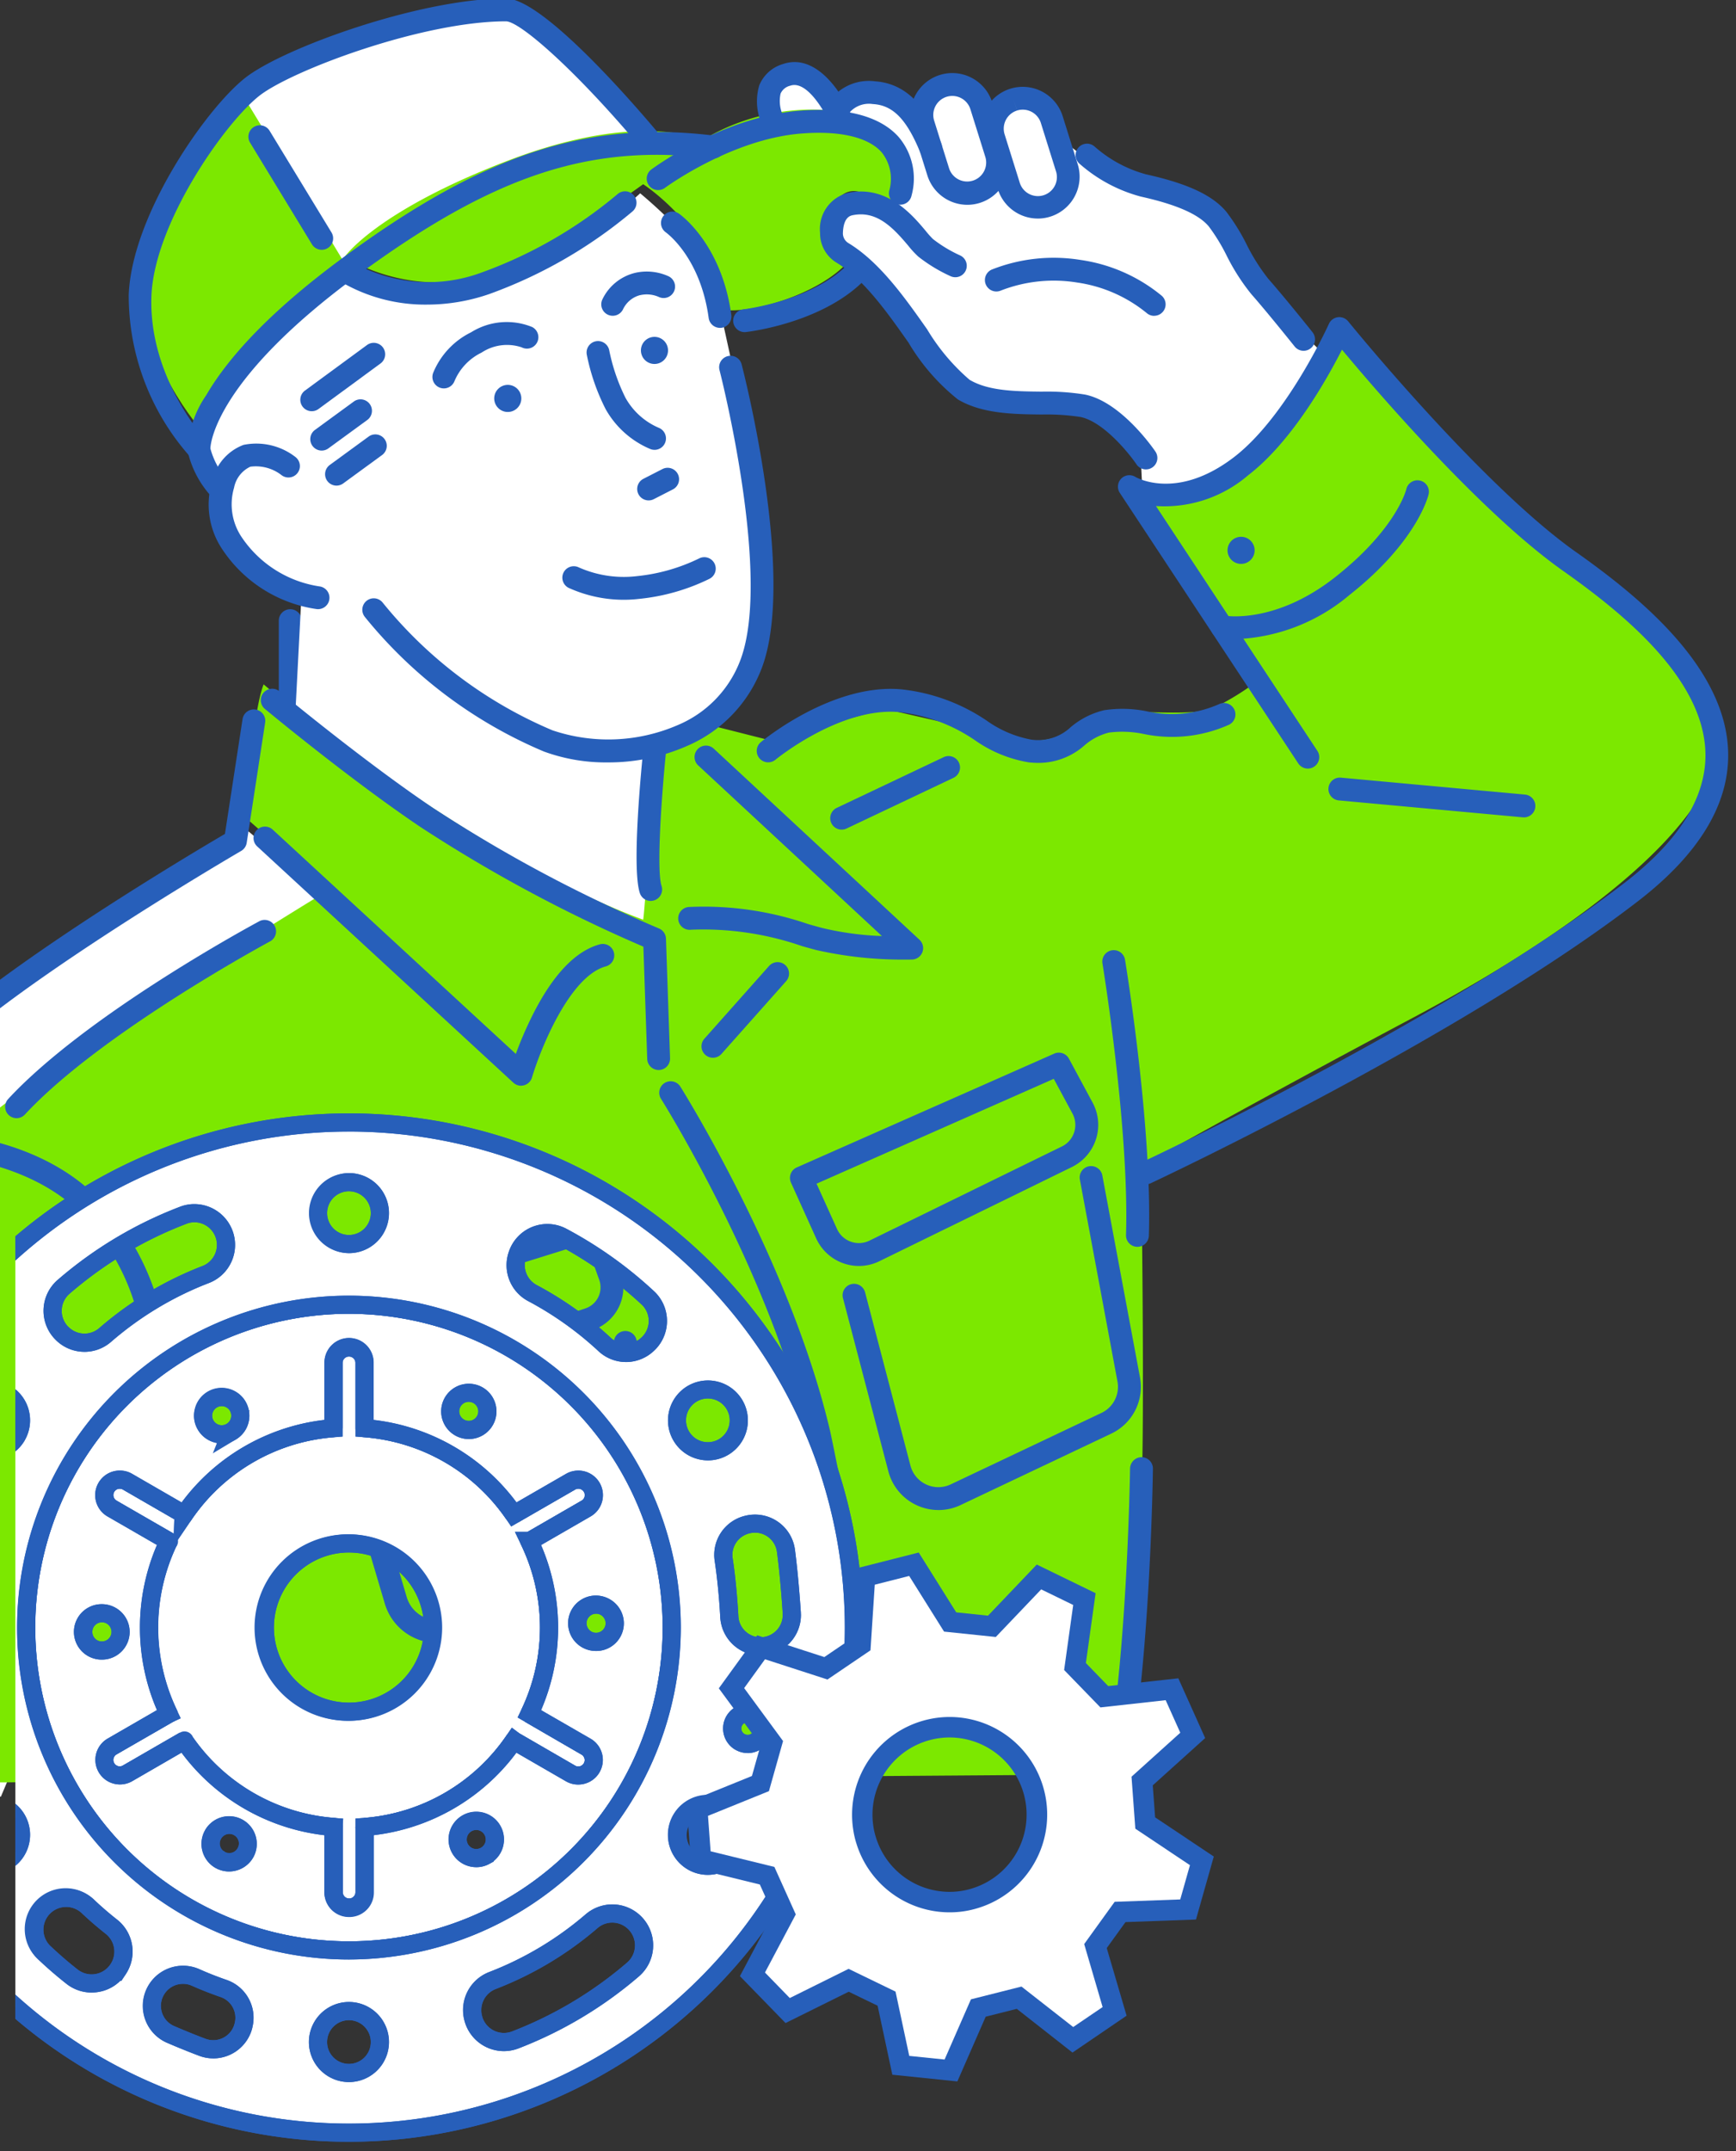 <svg xmlns="http://www.w3.org/2000/svg" xmlns:xlink="http://www.w3.org/1999/xlink" width="113" height="140" viewBox="0 0 113 140">
  <rect x="0" y="0" width="113" height="140" fill="#333333" stroke="none"/>
  <defs>
    <clipPath id="clip-path">
      <rect id="Rectangle_58334" data-name="Rectangle 58334" width="113" height="140" transform="translate(0 1830)" fill="none" stroke="#707070" stroke-width="1"/>
    </clipPath>
    <clipPath id="clip-path-2">
      <rect id="Rectangle_57834" data-name="Rectangle 57834" width="79" height="68" transform="translate(0 1580)" fill="#fff" stroke="#707070" stroke-width="1"/>
    </clipPath>
  </defs>
  <g id="work-together_img01_sp" transform="translate(0 -1830)">
    <g id="Mask_Group_545" data-name="Mask Group 545" clip-path="url(#clip-path)">
      <g id="Group_78502" data-name="Group 78502">
        <g id="グループ_77868" data-name="グループ 77868" transform="translate(-11.631 1829.898)">
          <path id="パス_125157" data-name="パス 125157" d="M560.8,284.005s2.106,1.388,5.026-.622,6.893-8.185,6.893-8.185-4.978-4.739-5.5-6.079-.957-3.063-3.638-3.973-6.606-2.393-8.137-4.26c-.574-2.681-2.728-2.681-3.4-2.3a7.09,7.09,0,0,0-1.53,1.58s.048-3.207-2.393-2.585-1.771,2.25-1.771,2.25-1.484-2.058-3.446-1.771-1.723.718-1.723.718-2.106-2.585-3.925-1.771-.718,3.159-.718,3.159,3.735-1.293,6.366.287a3.974,3.974,0,0,1,2.2,3.925l-.287,1.436s-2.968-1.34-3.59,0-.814,2.537.957,3.59,3.973,4.4,5.026,6.127,3.4,3.124,5.074,2.918c6.27-.765,8.375,2.585,8.375,2.585Z" transform="translate(-474.809 -251.943)" fill="#fff"/>
          <path id="Path_135627" data-name="Path 135627" d="M462.575,346.18a.744.744,0,0,1-.744-.744v-5.883a.744.744,0,1,1,1.488,0v5.883A.744.744,0,0,1,462.575,346.18Z" transform="translate(-432.052 -299.06)" fill="#275fba"/>
          <path id="パス_125158" data-name="パス 125158" d="M478.772,323.379l.51-12.062s4.34-1.467,5.681-3.765,2.3-8.744.51-16.4-2.168-10.658-3.127-12.061a31.661,31.661,0,0,0-3.957-3.958s-6.126,5.753-10.77,6.175c-6.844.622-8.233-1.293-8.233-1.293s-5.457,3.638-7.8,7.276-2.01,4.452-1.484,5.648a18.849,18.849,0,0,0,.957,1.913,7.318,7.318,0,0,0,2.25,4.882,8.9,8.9,0,0,0,3.015,1.913l-.383,7.371s8.807,7.754,14.454,10.531S478.772,323.379,478.772,323.379Z" transform="translate(-425.088 -262.452)" fill="#fff"/>
          <path id="パス_125159" data-name="パス 125159" d="M455.684,253.189l6.731,11.3s5.808-4.978,11.233-6.861a26.262,26.262,0,0,1,9.221-1.658s-7.467-8.456-9.477-8.744-7.85.862-10.69,1.945A42.781,42.781,0,0,0,455.684,253.189Z" transform="translate(-428.518 -246.382)" fill="#fff"/>
          <path id="Path_135628" data-name="Path 135628" d="M552.468,263.019a.745.745,0,0,1-.688-.46c-.881-2.132-1.763-3.036-3.046-3.118l-.052-.005a1.682,1.682,0,0,0-1.634.735.744.744,0,0,1-1.235-.829,3.162,3.162,0,0,1,3.043-1.383c2.4.168,3.56,2.242,4.3,4.033a.744.744,0,0,1-.687,1.028Z" transform="translate(-480.26 -252.565)" fill="#275fba"/>
          <path id="パス_125161" data-name="パス 125161" d="M404.575,434.886H393.852s-.57-32.772.51-40.335c.7-4.915,8.042-10.53,10.658-12.382s14.424-9.19,14.424-9.19l.574-1.467,8.36,6.956Z" transform="translate(-392.885 -317.861)" fill="#fff"/>
          <path id="パス_125162" data-name="パス 125162" d="M481.463,389.412l-79.457.574s-1.053-37.144,5.648-42.7,22.975-15.413,22.975-15.413l-5.457-4.786s.543-6.893,1.245-8.616c0,.064,13.722,11.3,24.7,15.317.064.128.895-11.87.895-11.87l2.553-1.02,4.788,1.214,7.487-2.041,8.912,2.041a5.449,5.449,0,0,0,3.19-.574c1.277-.829,1.212-1.275,3.382-1.275s4.723.191,5.808-.191a18.141,18.141,0,0,0,3.19-1.978l-7.976-12.445a9.113,9.113,0,0,0,6.127-1.53c4.021-3.19,7.148-9.19,7.148-9.19s9.572,11.551,14.806,14.934,9.7,7.722,9.7,12.253-6.829,11.1-19.912,18.061c-10.611,5.642-17.678,9.637-17.678,9.637s.255,16.721,0,21.827S481.463,389.412,481.463,389.412Z" transform="translate(-397.624 -273.835)" fill="#7ce800"/>
          <path id="パス_125163" data-name="パス 125163" d="M471.9,271.885s4.931,3.207,10.291.67a56.979,56.979,0,0,0,9.144-5.409s4.834,3.113,5.265,8.185c2.154.239,6.893-1.293,8.424-3.59-2.553-1.978-1.148-4.595.415-4.085s1.978.607,1.978.607,3.047-4.812-3.159-5.84a13.838,13.838,0,0,0-9.062,1.85s-4.021-1.979-12.668,1.34S471.9,271.885,471.9,271.885Z" transform="translate(-437.839 -255.056)" fill="#7ce800"/>
          <path id="パス_125164" data-name="パス 125164" d="M447.065,258.984l6.8,11.215s-8.6,5.814-9.361,10.872c0,0-4.8-5.555-3.571-11.234S447.065,258.984,447.065,258.984Z" transform="translate(-419.923 -253.169)" fill="#7ce800"/>
          <path id="Path_135629" data-name="Path 135629" d="M490.582,326.458a11.687,11.687,0,0,1-4.149-.71,29.945,29.945,0,0,1-11.651-8.758.744.744,0,0,1,1.158-.935,28.437,28.437,0,0,0,11.053,8.314,11.38,11.38,0,0,0,8.152-.338,7.416,7.416,0,0,0,4.106-4.3c2.021-5.522-1.352-18.685-1.387-18.817a.744.744,0,0,1,1.44-.374c.145.558,3.524,13.745,1.344,19.7a8.971,8.971,0,0,1-4.893,5.147A12.672,12.672,0,0,1,490.582,326.458Z" transform="translate(-439.402 -276.739)" fill="#275fba"/>
          <path id="Path_135630" data-name="Path 135630" d="M486.092,299.181a.745.745,0,0,1-.687-1.029,5.088,5.088,0,0,1,2.46-2.622,4.375,4.375,0,0,1,3.98-.342.744.744,0,0,1-.687,1.32,3,3,0,0,0-2.611.344,3.624,3.624,0,0,0-1.768,1.87A.744.744,0,0,1,486.092,299.181Z" transform="translate(-445.571 -273.802)" fill="#275fba"/>
          <path id="Path_135631" data-name="Path 135631" d="M511.95,290a.744.744,0,0,1-.676-1.053,3.189,3.189,0,0,1,2.2-1.754,3.421,3.421,0,0,1,2.117.239.744.744,0,0,1-.623,1.351,1.925,1.925,0,0,0-1.2-.131l-.054.01a1.706,1.706,0,0,0-1.083.9A.743.743,0,0,1,511.95,290Z" transform="translate(-460.438 -269.348)" fill="#275fba"/>
          <path id="Path_135632" data-name="Path 135632" d="M513.379,304.83a.736.736,0,0,1-.289-.059,6,6,0,0,1-2.892-2.588,13.626,13.626,0,0,1-1.228-3.548.744.744,0,0,1,1.459-.292,12.4,12.4,0,0,0,1.056,3.094,4.523,4.523,0,0,0,2.183,1.964.744.744,0,0,1-.29,1.43Z" transform="translate(-459.144 -275.453)" fill="#275fba"/>
          <path id="Path_135633" data-name="Path 135633" d="M517.451,319.294a.744.744,0,0,1-.34-1.406l1.221-.625a.744.744,0,1,1,.678,1.324l-1.221.625A.74.74,0,0,1,517.451,319.294Z" transform="translate(-463.599 -286.626)" fill="#275fba"/>
          <path id="Path_135634" data-name="Path 135634" d="M509.288,333.627a8.7,8.7,0,0,1-3.523-.746.744.744,0,1,1,.6-1.36,7.214,7.214,0,0,0,3.773.568,11.932,11.932,0,0,0,4.049-1.15.744.744,0,1,1,.652,1.337,13.386,13.386,0,0,1-4.538,1.291A8.645,8.645,0,0,1,509.288,333.627Z" transform="translate(-457.055 -294.492)" fill="#275fba"/>
          <path id="パス_124890-4" data-name="パス 124890-4" d="M518.589,297.226a.882.882,0,1,1-1.2.357h0a.883.883,0,0,1,1.2-.357h0Z" transform="translate(-463.934 -275.093)" fill="#275fba"/>
          <path id="パス_124890-5" data-name="パス 124890-5" d="M608.41,327.834a.882.882,0,1,1-1.2.356h0A.883.883,0,0,1,608.41,327.834Z" transform="translate(-515.571 -292.69)" fill="#275fba"/>
          <path id="パス_124890-6" data-name="パス 124890-6" d="M496.125,304.576a.882.882,0,1,1-1.2.357h0A.883.883,0,0,1,496.125,304.576Z" transform="translate(-451.019 -279.319)" fill="#275fba"/>
          <path id="Path_135635" data-name="Path 135635" d="M524.2,285.507a.744.744,0,0,1-.736-.643c-.536-3.922-2.7-5.507-2.787-5.572a.744.744,0,0,1,.855-1.218c.113.079,2.777,1.985,3.406,6.589a.744.744,0,0,1-.636.838A.821.821,0,0,1,524.2,285.507Z" transform="translate(-465.704 -264.067)" fill="#275fba"/>
          <path id="Path_135636" data-name="Path 135636" d="M458.205,324.176a.671.671,0,0,1-.092-.006,8.893,8.893,0,0,1-6.105-3.833,5.22,5.22,0,0,1-.687-4.529,3.262,3.262,0,0,1,2.033-2.325,4.16,4.16,0,0,1,3.383.794.744.744,0,0,1-.894,1.189h0a2.727,2.727,0,0,0-2.046-.563,1.9,1.9,0,0,0-1.061,1.366,3.825,3.825,0,0,0,.528,3.269,7.432,7.432,0,0,0,5.031,3.155.744.744,0,0,1-.089,1.482Z" transform="translate(-425.869 -284.429)" fill="#275fba"/>
          <path id="Path_135637" data-name="Path 135637" d="M469.663,315.355a.744.744,0,0,1-.439-1.345l2.555-1.866a.744.744,0,0,1,.877,1.2l-2.555,1.866A.742.742,0,0,1,469.663,315.355Z" transform="translate(-436.127 -283.649)" fill="#275fba"/>
          <path id="Path_135638" data-name="Path 135638" d="M467.394,309.989a.744.744,0,0,1-.439-1.345l2.555-1.866a.744.744,0,0,1,.877,1.2l-2.555,1.866A.741.741,0,0,1,467.394,309.989Z" transform="translate(-434.822 -280.564)" fill="#275fba"/>
          <path id="Path_135639" data-name="Path 135639" d="M465.87,302.48a.744.744,0,0,1-.441-1.344l4.036-2.962a.744.744,0,1,1,.88,1.2l-4.035,2.962A.742.742,0,0,1,465.87,302.48Z" transform="translate(-433.946 -275.617)" fill="#275fba"/>
          <path id="Path_135640" data-name="Path 135640" d="M449.967,289.732a.741.741,0,0,1-.546-.239,6.47,6.47,0,0,1-1.561-2.967c0-.019,0-.037-.006-.055a6.834,6.834,0,0,1,1.211-3.577c1.632-2.8,4.639-5.82,8.937-8.982,9.124-6.712,15.894-8.932,24.143-7.918a.744.744,0,1,1-.181,1.476c-7.928-.973-14.184,1.1-23.08,7.64-9.178,6.752-9.531,10.888-9.544,11.244a5.152,5.152,0,0,0,1.175,2.13.744.744,0,0,1-.548,1.248Z" transform="translate(-424.015 -257.065)" fill="#275fba"/>
          <path id="Path_135641" data-name="Path 135641" d="M443.407,275.4a.743.743,0,0,1-.538-.23,15.774,15.774,0,0,1-4.033-10.574c.2-5.17,5-12.069,7.555-14.1,2.452-1.955,11.413-5.188,17-5.188,2.365,0,8.139,6.647,9.852,8.684a.744.744,0,1,1-1.138.958c-4.237-5.037-7.822-8.154-8.714-8.154-5.459,0-14.015,3.22-16.076,4.864-2.3,1.835-6.817,8.325-7,13-.206,5.387,3.586,9.451,3.624,9.491a.744.744,0,0,1-.539,1.257Z" transform="translate(-418.826 -245.306)" fill="#275fba"/>
          <path id="Path_135642" data-name="Path 135642" d="M476.567,282.219A10.841,10.841,0,0,1,471,280.765a.744.744,0,0,1,.811-1.247h0a9.982,9.982,0,0,0,8.3.612,29.109,29.109,0,0,0,8.844-5.1.744.744,0,1,1,.957,1.139,30.61,30.61,0,0,1-9.307,5.364A12.415,12.415,0,0,1,476.567,282.219Z" transform="translate(-437.127 -262.294)" fill="#275fba"/>
          <path id="Path_135643" data-name="Path 135643" d="M534.666,268.543a.734.734,0,0,1-.151-.016.744.744,0,0,1-.579-.879,2.77,2.77,0,0,0-.485-2.512c-.88-.994-2.755-1.428-5.275-1.22-4.54.374-8.8,3.506-8.842,3.537a.744.744,0,0,1-.889-1.193c.187-.139,4.636-3.417,9.609-3.827,3.043-.25,5.3.344,6.511,1.717a4.176,4.176,0,0,1,.828,3.8A.744.744,0,0,1,534.666,268.543Z" transform="translate(-464.428 -255.12)" fill="#275fba"/>
          <path id="Path_135644" data-name="Path 135644" d="M532.145,290.033a.744.744,0,0,1-.083-1.483c.045-.005,4.508-.538,6.871-2.992A.744.744,0,0,1,540,286.59c-2.74,2.845-7.572,3.416-7.776,3.439A.8.8,0,0,1,532.145,290.033Z" transform="translate(-472.048 -268.316)" fill="#275fba"/>
          <path id="Path_135645" data-name="Path 135645" d="M565.926,292.949a.742.742,0,0,1-.617-.327c-.512-.755-2.165-2.781-3.643-3.084a14.634,14.634,0,0,0-2.539-.162c-1.813-.02-3.868-.042-5.445-.981a13.538,13.538,0,0,1-3.216-3.7c-1.359-1.93-2.9-4.118-4.662-5.188a2.231,2.231,0,0,1-1.093-1.959,2.426,2.426,0,0,1,1.827-2.6c2.537-.519,4.177,1.439,5.058,2.49a5.923,5.923,0,0,0,.463.518,8.7,8.7,0,0,0,1.763,1.064.744.744,0,0,1-.614,1.356,10.2,10.2,0,0,1-2.1-1.274,6.127,6.127,0,0,1-.654-.708c-1.029-1.227-2.078-2.3-3.619-1.989-.15.031-.607.124-.638,1.174a.742.742,0,0,0,.368.646c2.038,1.238,3.673,3.56,5.116,5.609a13.41,13.41,0,0,0,2.76,3.281c1.233.735,3,.754,4.7.772a15.579,15.579,0,0,1,2.821.192c2.376.486,4.488,3.576,4.577,3.708a.744.744,0,0,1-.615,1.161Z" transform="translate(-479.7 -262.298)" fill="#275fba"/>
          <path id="Path_135646" data-name="Path 135646" d="M580.969,288.794a.74.74,0,0,1-.471-.168,9.214,9.214,0,0,0-4.543-2,9.489,9.489,0,0,0-4.989.531.744.744,0,1,1-.544-1.385,10.96,10.96,0,0,1,5.756-.616,10.682,10.682,0,0,1,5.262,2.315.744.744,0,0,1-.472,1.319Z" transform="translate(-494.209 -268.137)" fill="#275fba"/>
          <path id="Path_135647" data-name="Path 135647" d="M536.094,259.7a.742.742,0,0,1-.66-.4,3.672,3.672,0,0,1-.267-2.754,2.391,2.391,0,0,1,1.522-1.373c2.153-.751,3.858,1.816,4.526,3.451a.744.744,0,1,1-1.377.563c-.268-.653-1.511-3.012-2.659-2.609a.912.912,0,0,0-.628.515,2.253,2.253,0,0,0,.207,1.526.745.745,0,0,1-.664,1.082Z" transform="translate(-474.111 -250.898)" fill="#275fba"/>
          <path id="Path_135648" data-name="Path 135648" d="M562.247,265.3a2.73,2.73,0,0,1-2.6-1.91l-.978-3.125a2.727,2.727,0,0,1,1.785-3.414h0a2.724,2.724,0,0,1,3.414,1.785l.978,3.125a2.725,2.725,0,0,1-2.6,3.539Zm-1.349-7.029h0a1.238,1.238,0,0,0-.81,1.55l.978,3.124a1.237,1.237,0,0,0,2.36-.74l-.978-3.124a1.237,1.237,0,0,0-1.549-.81Z" transform="translate(-487.651 -251.869)" fill="#275fba"/>
          <path id="Path_135649" data-name="Path 135649" d="M573.036,267.409a2.73,2.73,0,0,1-2.6-1.91l-.978-3.124a2.728,2.728,0,0,1,1.784-3.414h0a2.727,2.727,0,0,1,3.414,1.785l.978,3.125a2.725,2.725,0,0,1-2.6,3.539Zm-1.572-7.739.221.71a1.237,1.237,0,0,0-.809,1.549l.978,3.124a1.237,1.237,0,1,0,2.36-.74l-.978-3.125a1.238,1.238,0,0,0-1.549-.81Z" transform="translate(-493.853 -253.084)" fill="#275fba"/>
          <path id="Path_135650" data-name="Path 135650" d="M598.677,281.022a.743.743,0,0,1-.582-.28c-.018-.022-1.763-2.207-2.825-3.412a13.666,13.666,0,0,1-1.614-2.529,12.258,12.258,0,0,0-1.145-1.867c-.659-.795-2.111-1.433-4.44-1.95a9.883,9.883,0,0,1-3.984-2.14.744.744,0,0,1,.988-1.113,8.354,8.354,0,0,0,3.352,1.809c2.705.6,4.328,1.357,5.23,2.445a13.194,13.194,0,0,1,1.308,2.108,12.653,12.653,0,0,0,1.422,2.253c1.086,1.232,2.8,3.376,2.871,3.467a.744.744,0,0,1-.581,1.209Z" transform="translate(-502.193 -258.091)" fill="#275fba"/>
          <path id="Path_135651" data-name="Path 135651" d="M592.159,350.536a.744.744,0,0,1-.315-1.418c.2-.092,19.979-9.355,31.458-18.2,3.558-2.742,5.332-5.582,5.272-8.441-.1-4.844-5.338-9.094-9.268-11.869-5.341-3.772-12.148-11.7-14.39-14.395-.982,1.931-3.271,6-6.11,8.177a8.359,8.359,0,0,1-6,2l10.5,15.921a.744.744,0,1,1-1.242.819l-11.608-17.594a.744.744,0,0,1,1.009-1.044c.1.061,2.734,1.548,6.426-1.286,3.435-2.638,6.147-8.61,6.174-8.67a.744.744,0,0,1,1.257-.163c.085.106,8.65,10.649,14.832,15.015,4.194,2.962,9.782,7.537,9.9,13.054.07,3.357-1.9,6.6-5.852,9.651-11.61,8.947-31.538,18.279-31.738,18.371A.738.738,0,0,1,592.159,350.536Z" transform="translate(-505.933 -273.356)" fill="#275fba"/>
          <path id="Path_135652" data-name="Path 135652" d="M606.084,329.423a5.631,5.631,0,0,1-.979-.071.744.744,0,0,1,.272-1.463c.145.026,3.366.548,7.244-2.51,3.983-3.14,4.614-5.686,4.62-5.712a.744.744,0,1,1,1.449.338c-.029.125-.76,3.083-5.148,6.543A12.137,12.137,0,0,1,606.084,329.423Z" transform="translate(-514.071 -287.725)" fill="#275fba"/>
          <path id="Path_135653" data-name="Path 135653" d="M635.316,367.172c-.023,0-.046,0-.069,0l-11.966-1.1a.744.744,0,1,1,.136-1.481l11.966,1.1a.744.744,0,0,1-.067,1.484Z" transform="translate(-524.48 -313.878)" fill="#275fba"/>
          <path id="Path_135654" data-name="Path 135654" d="M553.344,355.822a6.049,6.049,0,0,1-.619-.033,8.487,8.487,0,0,1-3.515-1.436,10.813,10.813,0,0,0-4.932-1.836c-3.85-.351-8.03,3.071-8.071,3.105a.744.744,0,0,1-.95-1.145c.189-.157,4.69-3.848,9.156-3.442a12.206,12.206,0,0,1,5.56,2.04,7.284,7.284,0,0,0,2.905,1.234,3.1,3.1,0,0,0,2.56-.817,5.24,5.24,0,0,1,2.177-1.1,7.985,7.985,0,0,1,2.724.062,7.61,7.61,0,0,0,4.751-.456.744.744,0,1,1,.647,1.34,9.068,9.068,0,0,1-5.6.591,6.826,6.826,0,0,0-2.218-.08,3.855,3.855,0,0,0-1.592.836A4.51,4.51,0,0,1,553.344,355.822Z" transform="translate(-474.109 -306.071)" fill="#275fba"/>
          <path id="Path_135655" data-name="Path 135655" d="M547.007,366.084a.744.744,0,0,1-.319-1.416l6.961-3.3a.744.744,0,1,1,.637,1.345l-6.961,3.3A.738.738,0,0,1,547.007,366.084Z" transform="translate(-480.591 -311.991)" fill="#275fba"/>
          <path id="Path_135656" data-name="Path 135656" d="M590.211,410.3h-.024a.744.744,0,0,1-.72-.767c.221-6.927-1.516-17.58-1.534-17.687a.744.744,0,0,1,1.468-.242c.073.442,1.778,10.9,1.553,17.976A.744.744,0,0,1,590.211,410.3Z" transform="translate(-504.542 -329.056)" fill="#275fba"/>
          <path id="Path_135657" data-name="Path 135657" d="M588.668,490.882a.743.743,0,0,1-.727-.906c1.592-7.12,1.788-20.485,1.79-20.619a.756.756,0,0,1,.754-.734.744.744,0,0,1,.734.754c-.007.554-.2,13.655-1.825,20.924A.744.744,0,0,1,588.668,490.882Z" transform="translate(-504.542 -373.69)" fill="#275fba"/>
          <path id="Path_135658" data-name="Path 135658" d="M537.861,373.614a25.407,25.407,0,0,1-5.86-.621q-.446-.12-.913-.252a19.7,19.7,0,0,0-7.226-1.07.744.744,0,1,1-.158-1.479,20.912,20.912,0,0,1,7.784,1.116c.307.086.608.17.9.249a19.751,19.751,0,0,0,3.891.527l-11.96-11.106a.744.744,0,0,1,1.013-1.09l13.391,12.435a.744.744,0,0,1-.491,1.289C538.207,373.612,538.075,373.614,537.861,373.614Z" transform="translate(-467.241 -311.064)" fill="#275fba"/>
          <path id="Path_135659" data-name="Path 135659" d="M517.533,368.738a.745.745,0,0,1-.707-.512c-.548-1.666.122-8.383.263-9.713a.744.744,0,0,1,1.479.156c-.311,2.956-.675,8.038-.329,9.092a.744.744,0,0,1-.707.977Z" transform="translate(-463.547 -310.005)" fill="#275fba"/>
          <path id="Path_135660" data-name="Path 135660" d="M484.988,375.81a.744.744,0,0,1-.743-.719l-.25-7.308a95.272,95.272,0,0,1-14.53-7.8c-4.607-3.105-10.038-7.615-10.092-7.66a.744.744,0,1,1,.951-1.144c.054.045,5.428,4.507,9.964,7.564a93.71,93.71,0,0,0,14.724,7.857.743.743,0,0,1,.453.659l.266,7.782a.744.744,0,0,1-.718.769Z" transform="translate(-430.485 -306.073)" fill="#275fba"/>
          <path id="Path_135661" data-name="Path 135661" d="M404.475,378.607a.744.744,0,0,1-.594-1.191c3.643-4.851,18.621-13.744,21.043-15.164l1.146-7.471a.744.744,0,1,1,1.471.226l-1.2,7.822a.745.745,0,0,1-.362.531c-.171.1-17.206,10.021-20.908,14.951A.743.743,0,0,1,404.475,378.607Z" transform="translate(-398.651 -307.88)" fill="#275fba"/>
          <path id="Path_135662" data-name="Path 135662" d="M393.087,459.036a.744.744,0,0,1-.744-.725c-.006-.224-.563-22.579-.563-32.949,0-9.1,3.333-11.861,3.475-11.974a.744.744,0,0,1,.934,1.159c-.054.046-2.921,2.571-2.921,10.816,0,10.351.557,32.687.563,32.911a.743.743,0,0,1-.725.762Z" transform="translate(-391.78 -341.842)" fill="#275fba"/>
          <path id="Path_135663" data-name="Path 135663" d="M475.389,388.971a.743.743,0,0,1-.5-.2L458.232,373.41a.744.744,0,1,1,1.009-1.093L475.052,386.9a24.538,24.538,0,0,1,1.1-2.544c1.318-2.614,2.788-4.158,4.368-4.587a.744.744,0,1,1,.39,1.436c-2.372.645-4.274,5.438-4.806,7.231a.745.745,0,0,1-.713.532Z" transform="translate(-429.845 -318.211)" fill="#275fba"/>
          <path id="Path_135664" data-name="Path 135664" d="M527.3,399.06a.744.744,0,0,1-.556-1.238l4.21-4.735a.744.744,0,1,1,1.112.989l-4.21,4.735A.743.743,0,0,1,527.3,399.06Z" transform="translate(-469.263 -330.121)" fill="#275fba"/>
          <path id="Path_135665" data-name="Path 135665" d="M533.7,456.765a.744.744,0,0,1-.741-.688,172.656,172.656,0,0,0-3.174-21.81c-2.5-10.759-9.5-21.907-9.567-22.018a.744.744,0,1,1,1.258-.794c.071.113,7.2,11.468,9.758,22.476a174.267,174.267,0,0,1,3.207,22.035.744.744,0,0,1-.686.8Z" transform="translate(-465.552 -340.624)" fill="#275fba"/>
          <path id="Path_135666" data-name="Path 135666" d="M544.586,420.577a3.058,3.058,0,0,1-2.74-1.709c-.007-.013-.021-.043-.034-.071l-1.648-3.646a.743.743,0,0,1,.378-.987l16.758-7.407a.744.744,0,0,1,.956.327l1.544,2.866a3.051,3.051,0,0,1-1.237,4.128l-.086.046-12.552,6.14A3.041,3.041,0,0,1,544.586,420.577Zm-2.757-5.355,1.333,2.949.02.043a1.563,1.563,0,0,0,2.087.716l12.58-6.156a1.563,1.563,0,0,0,.639-2.116l-1.218-2.261Z" transform="translate(-477.047 -338.087)" fill="#275fba"/>
          <path id="Path_135667" data-name="Path 135667" d="M554.408,446.478a3.373,3.373,0,0,1-3.258-2.514L548.2,432.706a.744.744,0,1,1,1.439-.377l2.948,11.258a1.878,1.878,0,0,0,2.621,1.222l9.813-4.651a1.88,1.88,0,0,0,1.042-2.042L563.62,425a.744.744,0,1,1,1.462-.272l2.446,13.117a3.367,3.367,0,0,1-1.867,3.659l-9.812,4.651a3.357,3.357,0,0,1-1.441.325Z" transform="translate(-481.693 -348.105)" fill="#275fba"/>
          <path id="Path_135668" data-name="Path 135668" d="M420.674,399.257a.744.744,0,0,1-.545-1.25c5.113-5.516,15.916-11.336,16.373-11.582a.744.744,0,0,1,.7,1.311c-.11.059-11.042,5.949-15.985,11.281A.741.741,0,0,1,420.674,399.257Z" transform="translate(-407.964 -326.385)" fill="#275fba"/>
          <path id="Path_135669" data-name="Path 135669" d="M424.028,433.117a.744.744,0,0,1-.735-.639,14.544,14.544,0,0,0-3.583-7.677c-3.2-3.667-8.716-4.095-8.771-4.1a.744.744,0,0,1,.1-1.484c.251.017,6.18.465,9.783,4.6a16.016,16.016,0,0,1,3.941,8.452.743.743,0,0,1-.631.842A.754.754,0,0,1,424.028,433.117Z" transform="translate(-402.396 -345.287)" fill="#275fba"/>
          <path id="Path_135670" data-name="Path 135670" d="M440.625,485.288H440.6a.744.744,0,0,1-.718-.769l.913-26.172a.744.744,0,0,1,1.487.051l-.913,26.172A.744.744,0,0,1,440.625,485.288Z" transform="translate(-419.433 -367.369)" fill="#275fba"/>
          <path id="Path_135671" data-name="Path 135671" d="M452.46,435.621a.744.744,0,0,1-.7-.989l5.209-14.912a.744.744,0,1,1,1.4.491l-5.209,14.912A.744.744,0,0,1,452.46,435.621Z" transform="translate(-426.237 -345.289)" fill="#275fba"/>
          <path id="Path_135672" data-name="Path 135672" d="M468.836,444.219a2.932,2.932,0,0,1-2.776-1.991l-.034-.108L465,438.609a.744.744,0,0,1,.492-.919l18.38-5.739a.744.744,0,0,1,.922.46l1.1,3.074a2.929,2.929,0,0,1-1.767,3.741l-.047.016-14.316,4.824A2.922,2.922,0,0,1,468.836,444.219Zm-2.2-5.326.838,2.866a1.439,1.439,0,0,0,1.819.9l14.309-4.822a1.446,1.446,0,0,0,.894-1.848l-.86-2.4Z" transform="translate(-433.857 -352.588)" fill="#275fba"/>
          <path id="Path_135673" data-name="Path 135673" d="M477.068,469.633a3.577,3.577,0,0,1-3.426-2.556L470.4,456.131a.744.744,0,0,1,1.427-.423l3.242,10.946a2.085,2.085,0,0,0,2.588,1.406l.09-.029L490.07,463.8a2.093,2.093,0,0,0,1.341-2.486l-2.831-11.039a.744.744,0,1,1,1.441-.369l2.831,11.039a3.588,3.588,0,0,1-2.3,4.263l-12.328,4.235c-.052.017-.1.032-.145.046A3.56,3.56,0,0,1,477.068,469.633Z" transform="translate(-436.961 -362.606)" fill="#275fba"/>
          <path id="Path_135674" data-name="Path 135674" d="M461.961,272.848a.743.743,0,0,1-.636-.357l-4.018-6.6a.744.744,0,1,1,1.271-.773l4.018,6.6a.744.744,0,0,1-.635,1.131Z" transform="translate(-429.389 -256.49)" fill="#275fba"/>
        </g>
        <g id="Mask_Group_525" data-name="Mask Group 525" transform="translate(1 321.385)" clip-path="url(#clip-path-2)">
          <g id="グループ_43479" data-name="グループ 43479" transform="translate(-11.75 1581.073)">
            <g id="グループ_43477" data-name="グループ 43477" transform="translate(0.002 0.001)">
              <g id="Group_78027" data-name="Group 78027" transform="translate(16.933 14.621)">
                <path id="パス_124081" data-name="パス 124081" d="M76.241,156.885v4.26a1.01,1.01,0,0,1-2.02,0v-4.221l0-.038a13.011,13.011,0,0,1-9.728-5.614l.008-.008-3.7,2.138a1.009,1.009,0,1,1-1.01-1.747l3.656-2.112.033-.016a13.054,13.054,0,0,1,0-11.235l.013.005-3.7-2.135a1.008,1.008,0,0,1,.506-1.881,1,1,0,0,1,.5.133l3.656,2.112,0,.072a13,13,0,0,1,9.761-5.668v-4.263a1.01,1.01,0,0,1,2.02,0v4.263a13.008,13.008,0,0,1,9.725,5.614l3.689-2.128a1.009,1.009,0,1,1,1.01,1.747l-3.659,2.112h-.039a13.036,13.036,0,0,1,.008,11.248l3.689,2.133a1.007,1.007,0,0,1-.506,1.881.992.992,0,0,1-.5-.133L86,151.291l-.031-.023A13.017,13.017,0,0,1,76.241,156.885Zm4.465-12.977a5.477,5.477,0,1,0-5.478,5.475h0a5.477,5.477,0,0,0,5.475-5.476Z" transform="translate(-58.7 -125.067)" fill="#fff"/>
                <path id="Path_135722" data-name="Path 135722" d="M74.572,162.087a1.6,1.6,0,0,1-1.6-1.6v-3.724a13.531,13.531,0,0,1-9.3-5.372l-3.224,1.864a1.6,1.6,0,1,1-1.6-2.77l3.225-1.863a13.582,13.582,0,0,1,0-10.746l-3.224-1.86a1.6,1.6,0,0,1,.8-2.984h.016a1.582,1.582,0,0,1,.788.213l3.225,1.863a13.508,13.508,0,0,1,9.3-5.371v-3.726a1.6,1.6,0,1,1,3.2,0v3.726a13.525,13.525,0,0,1,9.3,5.37l3.225-1.86a1.6,1.6,0,0,1,1.6,2.77l-3.227,1.862a13.555,13.555,0,0,1,0,10.743l3.226,1.864a1.6,1.6,0,0,1-.8,2.984h-.015a1.584,1.584,0,0,1-.788-.212l-3.225-1.863a13.538,13.538,0,0,1-9.3,5.369v3.724A1.6,1.6,0,0,1,74.572,162.087ZM64.324,150.278a12.366,12.366,0,0,0,9.286,5.359l.579.045-.035.58v4.225a.419.419,0,0,0,.837,0v-4.807l.545-.043a12.372,12.372,0,0,0,9.285-5.362l.349-.509.493.371,3.628,2.1a.485.485,0,0,0,.2.054h0a.42.42,0,0,0,.367-.209.416.416,0,0,0-.153-.568L85.546,149.1l.236-.493a12.39,12.39,0,0,0-.007-10.739l-.406-.847h.819l3.521-2.032a.418.418,0,1,0-.42-.722l-4.162,2.4-.309-.451a12.36,12.36,0,0,0-9.283-5.359l-.545-.042v-4.81a.419.419,0,1,0-.837,0v4.81l-.546.042a12.345,12.345,0,0,0-9.316,5.41l-1.056,1.558.123.059a12.41,12.41,0,0,0,0,10.726l.256.538-.539.252-3.644,2.1a.418.418,0,1,0,.42.723l3.7-2.137.357.473ZM62.87,137.655l.28.133L63.2,136.2l-3.35-1.934a.459.459,0,0,0-.2-.054.419.419,0,0,0-.368.209.416.416,0,0,0,.153.568l3.7,2.136Zm11.7,11.66a6.068,6.068,0,1,1,0-12.135h0a6.068,6.068,0,0,1,0,12.135Zm0-10.953a4.885,4.885,0,1,0,3.456,1.432,4.851,4.851,0,0,0-3.456-1.432Z" transform="translate(-58.04 -124.408)" fill="#275fba"/>
              </g>
              <g id="Group_78028" data-name="Group 78028" transform="translate(11.861 11.859)">
                <path id="パス_124082" data-name="パス 124082" d="M69.579,119.818a21.01,21.01,0,1,1-21.011,21.011A21.011,21.011,0,0,1,69.579,119.818Zm16.107,21.941a1.212,1.212,0,1,0-1.233-1.19h0a1.21,1.21,0,0,0,1.229,1.191h0Zm-.17-9.55a.988.988,0,0,0-.133-.5,1.012,1.012,0,0,0-1.38-.369l-3.689,2.128a13.007,13.007,0,0,0-9.725-5.614v-4.262a1.01,1.01,0,0,0-2.019,0v4.262a13,13,0,0,0-9.761,5.668l0-.072-3.656-2.112a.986.986,0,0,0-.5-.133,1.007,1.007,0,0,0-.506,1.881l3.7,2.135-.013-.005a13.054,13.054,0,0,0,0,11.235l-.034.016-3.656,2.112a1.009,1.009,0,0,0,1.01,1.747l3.7-2.137-.008.008a13.014,13.014,0,0,0,9.727,5.614l0,.039v4.221a1.01,1.01,0,0,0,2.019,0v-4.26a13.019,13.019,0,0,0,9.728-5.619l.03.023L84,150.322a1,1,0,0,0,.5.133,1.007,1.007,0,0,0,.506-1.881l-3.689-2.133a13.035,13.035,0,0,0-.008-11.248h.039l3.656-2.109a1,1,0,0,0,.505-.875Zm-7.027,23.447a1.212,1.212,0,1,0-1.665-.414,1.212,1.212,0,0,0,1.665.414h0Zm-.052-28.311a1.212,1.212,0,1,0-1.647.473h0a1.211,1.211,0,0,0,1.646-.473Zm-15.6,28.142a1.212,1.212,0,1,0-1.648.472h0a1.215,1.215,0,0,0,1.647-.473Zm-.922-27.409a1.212,1.212,0,1,0-1.663-.415h0a1.21,1.21,0,0,0,1.661.414h0Zm-8.4,14.244a1.213,1.213,0,1,0-1.233-1.193h0a1.214,1.214,0,0,0,1.234,1.192Z" transform="translate(-47.976 -119.227)" fill="#fff"/>
                <path id="Path_135723" data-name="Path 135723" d="M68.919,161.771h0a21.6,21.6,0,1,1,0-43.2h0a21.6,21.6,0,0,1,0,43.2Zm0-42.021a20.419,20.419,0,1,0,20.418,20.42A20.445,20.445,0,0,0,68.92,119.75Zm0,39.236a1.6,1.6,0,0,1-1.6-1.567v-3.737a13.529,13.529,0,0,1-9.3-5.372l-3.224,1.864a1.6,1.6,0,0,1-1.6-2.771l3.225-1.863a13.578,13.578,0,0,1,0-10.746l-3.223-1.86a1.6,1.6,0,0,1,.8-2.984h.018a1.584,1.584,0,0,1,.787.212l3.225,1.863a13.511,13.511,0,0,1,9.3-5.371v-3.726a1.6,1.6,0,0,1,3.2-.013v3.739a13.524,13.524,0,0,1,9.3,5.37l3.225-1.86a1.606,1.606,0,0,1,2.187.586,1.6,1.6,0,0,1-.59,2.189L81.425,134.8a13.552,13.552,0,0,1,0,10.743L84.65,147.4a1.6,1.6,0,0,1-.8,2.984h-.016a1.579,1.579,0,0,1-.788-.213l-3.225-1.863a13.537,13.537,0,0,1-9.3,5.371v3.724a1.6,1.6,0,0,1-1.567,1.579ZM58.673,147.2a12.369,12.369,0,0,0,9.286,5.359l.586.045-.042.586v4.218a.41.41,0,0,0,.129.28.432.432,0,0,0,.3.116.418.418,0,0,0,.41-.41V152.6l.545-.043a12.371,12.371,0,0,0,9.286-5.364l.35-.509.493.371,3.627,2.1a.343.343,0,0,0,.2.054h0a.417.417,0,0,0,.214-.777L79.9,146.021l.236-.493a12.387,12.387,0,0,0-.007-10.738l-.406-.847h.82l3.519-2.029a.414.414,0,0,0,.21-.36v-.008a.4.4,0,0,0-.054-.2.421.421,0,0,0-.574-.154l-4.162,2.4-.309-.451a12.362,12.362,0,0,0-9.283-5.359l-.546-.042v-4.81a.407.407,0,0,0-.129-.281.446.446,0,0,0-.3-.116.418.418,0,0,0-.41.41v4.8l-.545.042a12.348,12.348,0,0,0-9.317,5.41l-1.056,1.558.123.059a12.411,12.411,0,0,0,0,10.727l.257.538-.541.252-3.644,2.1a.418.418,0,0,0,.419.724l3.7-2.138.361.47Zm-1.447-12.621.268.128.056-1.584L54.2,131.188a.44.44,0,0,0-.2-.054h0a.416.416,0,0,0-.213.777l3.7,2.136Zm3.889,21.465a1.789,1.789,0,0,1-.719-.15H60.38l-.134-.074-.006,0-.071-.042a1.8,1.8,0,1,1,2.529-.658h0A1.81,1.81,0,0,1,61.115,156.043Zm-.233-1.229a.624.624,0,0,0,.781-.272h0a.621.621,0,1,0-1.086-.6.621.621,0,0,0,.136.77h.064Zm16.333.951a1.86,1.86,0,0,1-.447-.055,1.8,1.8,0,1,1,1.584-.358l-.013.053-.245.123A1.7,1.7,0,0,1,77.215,155.765ZM77.83,155l-.306-.506a.62.62,0,1,0-.471.071.618.618,0,0,0,.471-.071ZM52.836,142.256a1.8,1.8,0,0,1-.03-3.609,1.842,1.842,0,0,1,1.285.508,1.8,1.8,0,0,1-1.225,3.1h-.03Zm.01-1.183h0A.622.622,0,0,0,53.269,140a.589.589,0,0,0-.443-.175.622.622,0,0,0-.612.632A.607.607,0,0,0,52.847,141.072Zm32.147.62a1.8,1.8,0,0,1-.02-3.606,1.835,1.835,0,0,1,1.284.506,1.8,1.8,0,0,1-1.135,3.1l-.1,0Zm.019-1.183.014.591-.01-.591a.621.621,0,0,0,.42-1.067.571.571,0,0,0-.442-.174.622.622,0,0,0-.421,1.068A.606.606,0,0,0,85.013,140.51ZM60.056,128.832l.268-.67a1.817,1.817,0,0,1-1.236-.851l-.023-.042a1.759,1.759,0,0,1-.182-1.325,1.8,1.8,0,0,1,3.521.1l.053-.032-.041.1a1.807,1.807,0,0,1-.855,1.816l-.01.007Zm.577-3.072a.621.621,0,1,0,.319,1.154l.028-.017a.621.621,0,0,0-.347-1.137ZM76.715,127.9a1.8,1.8,0,1,1,1.58-.929l-.107.169A1.8,1.8,0,0,1,76.715,127.9Zm0-2.423a.63.63,0,0,0-.172.024.62.62,0,1,0,.713.9l.014-.025a.62.62,0,0,0-.555-.9Z" transform="translate(-47.317 -118.568)" fill="#275fba"/>
              </g>
              <g id="Group_78029" data-name="Group 78029">
                <path id="パス_124083" data-name="パス 124083" d="M56.364,94.744a32.87,32.87,0,1,1-32.873,32.872A32.87,32.87,0,0,1,56.364,94.744Zm26.788,34.094A2.037,2.037,0,0,0,85.19,126.8c0-.043,0-.086,0-.13-.079-1.222-.206-2.729-.378-4.044a2.034,2.034,0,0,0-2.271-1.765,2.1,2.1,0,0,0-.265.051l-.021.005a2.031,2.031,0,0,0-1.5,2.27c.182,1.19.306,2.551.367,3.72A2.034,2.034,0,0,0,83,128.835Zm.036,5.85a1.007,1.007,0,1,0-1.376.367h0a1.009,1.009,0,0,0,1.375-.368Zm-2.456-18.815a2.014,2.014,0,1,0-2.752-.737A2.014,2.014,0,0,0,80.731,115.873Zm.737,26.235a2.014,2.014,0,1,0-2.752.737A2.014,2.014,0,0,0,81.469,142.108ZM75.788,109.2a2.052,2.052,0,0,0,.166-2.9c-.043-.048-.087-.094-.135-.138a26.308,26.308,0,0,0-5.588-3.979,2.053,2.053,0,0,0-2.773.862,2.1,2.1,0,0,0-.123.284l-.01.034a2.067,2.067,0,0,0,1,2.5,22.173,22.173,0,0,1,4.689,3.343,2.046,2.046,0,0,0,2.752.015ZM74.85,149.87a2.074,2.074,0,0,0-1.347-3.649,2.049,2.049,0,0,0-1.341.5,22.111,22.111,0,0,1-6.464,3.867,2.065,2.065,0,0,0-1.23,2.51v0a2.063,2.063,0,0,0,2.557,1.406c.053-.015.105-.033.157-.052a26.282,26.282,0,0,0,7.669-4.584Zm2.526-22.255a21.012,21.012,0,1,0-21.014,21.008h0a21.012,21.012,0,0,0,21.012-21.009Zm-19-26.975a2.014,2.014,0,1,0-2.014,2.017,2.014,2.014,0,0,0,2.014-2.017v0Zm0,53.947a2.014,2.014,0,1,0-2.014,2.014,2.014,2.014,0,0,0,2.014-2.014h0Zm-8.872-1.107a2.017,2.017,0,0,0-1.3-2.379c-.619-.214-1.23-.453-1.821-.717a2.025,2.025,0,1,0-1.645,3.7l.034.015c.63.27,1.344.562,2.045.827a2.024,2.024,0,0,0,2.609-1.176,1.947,1.947,0,0,0,.077-.25Zm-2.46-48.844a2.067,2.067,0,0,0-.748-3.991,2.033,2.033,0,0,0-.727.136,26.232,26.232,0,0,0-7.78,4.653,2.067,2.067,0,0,0-.218,2.915c.043.05.088.1.135.143l.008.008a2.058,2.058,0,0,0,2.77.077,22.207,22.207,0,0,1,6.56-3.943Zm-5.686,45.182a2.066,2.066,0,0,0-.455-2.734q-.775-.609-1.493-1.285a2.07,2.07,0,1,0-2.911,2.943c.029.029.059.057.09.084q.844.793,1.76,1.513a2.063,2.063,0,0,0,2.895-.366c.04-.051.077-.1.111-.158Zm-6.613-34.685a2.014,2.014,0,1,0-2.752.737,2.014,2.014,0,0,0,2.752-.737Zm-.737,27.709a2.014,2.014,0,1,0-2.752-.737,2.014,2.014,0,0,0,2.752.737h0ZM30.7,134.555a2.069,2.069,0,0,0,1.452-2.282c-.216-1.436-.375-3.23-.46-4.555a2.07,2.07,0,0,0-1.911-1.927c-.054-.005-.108-.005-.162-.005a2.073,2.073,0,0,0-2.066,2.08c0,.032,0,.064,0,.1.075,1.454.208,3.325.409,4.9a2.071,2.071,0,0,0,2.322,1.785,2.029,2.029,0,0,0,.332-.071Zm.036-13.689a.807.807,0,1,0,0,.008l0-.006Z" transform="translate(-22.9 -94.153)" fill="#fff"/>
                <path id="Path_135724" data-name="Path 135724" d="M55.7,160.417h0a33.461,33.461,0,1,1,0-66.922h0a33.461,33.461,0,0,1,0,66.922Zm0-65.739a32.278,32.278,0,1,0,0,64.557h0a32.278,32.278,0,1,0,0-64.557Zm0,61.857h0a2.605,2.605,0,1,1,0-5.211h0a2.605,2.605,0,1,1,0,5.211Zm0-4.028h0a1.423,1.423,0,1,0,0,2.846h0a1.423,1.423,0,0,0,0-2.846Zm-8.83,2.486a2.6,2.6,0,0,1-.927-.171c-.64-.241-1.356-.531-2.069-.837a2.616,2.616,0,0,1-1.369-3.471,2.617,2.617,0,0,1,3.453-1.328c.56.251,1.157.486,1.774.7a2.6,2.6,0,0,1,1.686,3.072l0,.018a2.549,2.549,0,0,1-.1.328,2.619,2.619,0,0,1-2.444,1.69Zm-1.973-4.85a1.434,1.434,0,0,0-.584,2.745c.725.311,1.423.594,2.048.829a1.432,1.432,0,0,0,1.847-.832,1.4,1.4,0,0,0,.054-.176l.005-.023A1.42,1.42,0,0,0,47.352,151c-.649-.224-1.279-.472-1.87-.736A1.427,1.427,0,0,0,44.9,150.142Zm20.891,4.379a2.66,2.66,0,0,1-2.55-1.915l-.024-.087a2.64,2.64,0,0,1,1.606-3.142,21.479,21.479,0,0,0,6.294-3.764,2.725,2.725,0,0,1,1.726-.641,2.665,2.665,0,0,1,1.732,4.688h0a26.794,26.794,0,0,1-7.841,4.686c-.069.026-.137.049-.206.069A2.638,2.638,0,0,1,65.792,154.521Zm-1.4-2.194a1.473,1.473,0,0,0,1.808.953c.038-.011.075-.024.111-.037a25.6,25.6,0,0,0,7.494-4.479h0a1.482,1.482,0,0,0-.963-2.608h0a1.461,1.461,0,0,0-.953.354,22.634,22.634,0,0,1-6.638,3.971,1.465,1.465,0,0,0-.876,1.791Zm-25.441-1.619a2.635,2.635,0,0,1-1.621-.558c-.624-.49-1.229-1.011-1.8-1.55-.024-.02-.062-.056-.1-.094a2.661,2.661,0,1,1,3.741-3.784c.454.427.943.847,1.443,1.24a2.652,2.652,0,0,1,.587,3.518l-.313.489-.056-.035a2.634,2.634,0,0,1-1.54.752A2.731,2.731,0,0,1,38.953,150.708Zm-1.657-5.57a1.476,1.476,0,0,0-1.036,2.528c.02.019.042.04.064.059q.846.795,1.736,1.494a1.471,1.471,0,0,0,2.062-.264,1.255,1.255,0,0,0,.079-.112l.061-.1a1.471,1.471,0,0,0-.381-1.856c-.525-.412-1.04-.856-1.53-1.317A1.5,1.5,0,0,0,37.3,145.137Zm18.41,3.42a21.6,21.6,0,0,1,0-43.205h0a21.628,21.628,0,0,1,21.6,21.605h0A21.63,21.63,0,0,1,55.7,148.557Zm0-42.023a20.42,20.42,0,1,0,20.42,20.422h0a20.444,20.444,0,0,0-20.418-20.422ZM32.355,143.05a2.64,2.64,0,0,1-.688-.091,2.607,2.607,0,1,1,2.276-.46v.005l-.061.041q-.089.065-.184.122l-.085.051A2.516,2.516,0,0,1,32.355,143.05Zm-.013-4.032A1.424,1.424,0,1,0,33,141.707l.059-.034a1.423,1.423,0,0,0-.714-2.655Zm46.718,4.03a2.605,2.605,0,1,1,2.261-1.3h0A2.609,2.609,0,0,1,79.061,143.048Zm.007-4.028a1.423,1.423,0,1,0,.709.19A1.424,1.424,0,0,0,79.068,139.02Zm2.585-3.9a1.59,1.59,0,0,1-.766-.2l-.03-.017h0l-.071-.044a1.6,1.6,0,1,1,2.255-.538h0A1.6,1.6,0,0,1,81.653,135.122Zm-.149-1.211a.419.419,0,0,0,.514-.177h0a.416.416,0,0,0-.719-.417.416.416,0,0,0,.131.556ZM29.35,134.6a2.663,2.663,0,0,1-2.634-2.318c-.232-1.826-.358-3.886-.413-4.951l0-.122a2.663,2.663,0,0,1,2.655-2.675c.074,0,.147,0,.219.008a2.671,2.671,0,0,1,2.445,2.476c.1,1.618.274,3.3.455,4.507a2.677,2.677,0,0,1-1.866,2.935l-.082.025a2.677,2.677,0,0,1-.777.114Zm-.362-8.883h-.031a1.481,1.481,0,0,0-1.474,1.486l0,.073c.053,1.044.178,3.07.4,4.856a1.479,1.479,0,0,0,1.659,1.273,1.532,1.532,0,0,0,.237-.051l.083-.025A1.488,1.488,0,0,0,30.9,131.7c-.185-1.234-.359-2.955-.465-4.6a1.486,1.486,0,0,0-1.366-1.375A.817.817,0,0,0,28.987,125.719Zm53.506,3.052h0l-.156,0a2.637,2.637,0,0,1-2.466-2.485c-.067-1.262-.2-2.6-.361-3.661a2.616,2.616,0,0,1,1.934-2.932,2.714,2.714,0,0,1,.361-.07,2.625,2.625,0,0,1,2.931,2.277c.2,1.533.325,3.214.382,4.079,0,.056.005.112.005.168A2.633,2.633,0,0,1,82.493,128.771Zm-.36-7.991a1.4,1.4,0,0,0-.183.012,1.364,1.364,0,0,0-.187.036,1.442,1.442,0,0,0-1.085,1.615c.171,1.117.3,2.459.373,3.778a1.446,1.446,0,0,0,1.334,1.366h.107a1.448,1.448,0,0,0,1.446-1.446c0-.03,0-.061,0-.091-.055-.851-.177-2.5-.375-4.005a1.443,1.443,0,0,0-1.429-1.267Zm-52.933.526a1.6,1.6,0,1,1,1.511-1.076l.013.035-.136.238a1.6,1.6,0,0,1-.979.75A1.613,1.613,0,0,1,29.2,121.306Zm0-2.017a.416.416,0,0,0-.209.777.414.414,0,0,0,.549-.117l.02-.036a.417.417,0,0,0-.153-.569A.419.419,0,0,0,29.2,119.289Zm3.14-3.212a2.608,2.608,0,1,1,2.264-1.312l0,.006a2.591,2.591,0,0,1-1.585,1.216A2.626,2.626,0,0,1,32.341,116.077Zm.006-4.031a1.441,1.441,0,0,0-.371.049,1.423,1.423,0,1,0,1.6,2.089l.513.293-.512-.3a1.424,1.424,0,0,0-1.23-2.135Zm46.723,4.03a2.6,2.6,0,1,1,1.3-.348h0A2.587,2.587,0,0,1,79.071,116.075Zm-.008-4.027a1.423,1.423,0,1,0,.714,2.655h0a1.423,1.423,0,0,0-.714-2.655Zm-5.324-2.371a2.628,2.628,0,0,1-1.784-.7,21.621,21.621,0,0,0-4.567-3.256,2.643,2.643,0,0,1-1.281-3.21,2.678,2.678,0,0,1,.17-.4A2.644,2.644,0,0,1,69.847,101a26.931,26.931,0,0,1,5.716,4.07c.061.056.118.115.173.176a2.646,2.646,0,0,1-.211,3.731L75.5,109A2.63,2.63,0,0,1,73.739,109.678Zm-5.12-7.8a1.471,1.471,0,0,0-.436.066,1.452,1.452,0,0,0-.86.716,1.41,1.41,0,0,0-.087.2,1.479,1.479,0,0,0,.7,1.814,22.792,22.792,0,0,1,4.818,3.433,1.449,1.449,0,0,0,1.954.009l.025-.022a1.463,1.463,0,0,0,.117-2.062c-.03-.034-.062-.067-.1-.1a25.747,25.747,0,0,0-5.463-3.89A1.452,1.452,0,0,0,68.619,101.879Zm-30.134,7.133a2.642,2.642,0,0,1-1.836-.744c-.068-.066-.126-.127-.182-.191a2.657,2.657,0,0,1,.28-3.748A26.739,26.739,0,0,1,44.7,99.572a2.588,2.588,0,0,1,.938-.175,2.657,2.657,0,0,1,.964,5.131l-.414.163a21.535,21.535,0,0,0-5.974,3.675A2.647,2.647,0,0,1,38.485,109.012Zm7.153-8.433a1.411,1.411,0,0,0-.511.1,25.566,25.566,0,0,0-7.607,4.549,1.474,1.474,0,0,0-.157,2.081c.031.036.063.07.1.1a1.465,1.465,0,0,0,1.982.062,22.732,22.732,0,0,1,6.733-4.046l.056-.022a1.475,1.475,0,0,0-.594-2.823ZM55.7,102.591a2.606,2.606,0,0,1,0-5.211h0a2.6,2.6,0,0,1,2.605,2.6v0A2.609,2.609,0,0,1,55.7,102.591Zm0-4.029h0a1.423,1.423,0,1,0,1.425,1.423l.591,0h-.591a1.422,1.422,0,0,0-1.423-1.421Z" transform="translate(-22.241 -93.495)" fill="#275fba"/>
              </g>
            </g>
            <g id="グループ_43478" data-name="グループ 43478" transform="translate(0.001 0)">
              <path id="Path_135725" data-name="Path 135725" d="M55.7,160.419a33.463,33.463,0,1,1,0-66.927h0a33.461,33.461,0,0,1,33.46,33.457v.006A33.5,33.5,0,0,1,55.7,160.419Zm0-65.744h0a32.281,32.281,0,1,0,32.282,32.281v-.006A32.278,32.278,0,0,0,55.707,94.674Z" transform="translate(-22.239 -93.492)" fill="#275fba"/>
              <path id="Path_135726" data-name="Path 135726" d="M86.227,163.546h0a6.068,6.068,0,0,1,0-12.136h0a6.074,6.074,0,0,1,6.067,6.066v0A6.075,6.075,0,0,1,86.227,163.546Zm0-10.953a4.885,4.885,0,0,0,0,9.771h0a4.891,4.891,0,0,0,4.886-4.884v0a4.889,4.889,0,0,0-4.884-4.884Z" transform="translate(-52.764 -124.016)" fill="#275fba"/>
              <path id="Path_135727" data-name="Path 135727" d="M68.924,161.773a21.6,21.6,0,1,1,21.6-21.6h0A21.627,21.627,0,0,1,68.924,161.773Zm0-42.023a20.42,20.42,0,1,0,14.439,5.981A20.444,20.444,0,0,0,68.924,119.75Z" transform="translate(-35.457 -106.708)" fill="#275fba"/>
              <path id="Path_135728" data-name="Path 135728" d="M56.976,164.628a1.8,1.8,0,0,1-.033-3.607,1.8,1.8,0,1,1,.068,3.607Zm0-2.425h-.012a.621.621,0,0,0-.419,1.068.585.585,0,0,0,.443.174.621.621,0,0,0-.012-1.242Z" transform="translate(-39.595 -129.081)" fill="#275fba"/>
              <path id="Path_135729" data-name="Path 135729" d="M74.489,193.782a1.8,1.8,0,0,1-1.576-2.673l0-.006a1.8,1.8,0,1,1,1.573,2.679Zm-.54-2.1a.621.621,0,0,0,1.086.6.621.621,0,1,0-1.086-.6Z" transform="translate(-48.826 -144.446)" fill="#275fba"/>
              <path id="Path_135730" data-name="Path 135730" d="M108.5,193.188a1.8,1.8,0,0,1-1.549-.873h0a1.807,1.807,0,1,1,1.55.874Zm-.536-1.482a.621.621,0,1,0,.683-.923.621.621,0,0,0-.683.923Z" transform="translate(-66.748 -144.134)" fill="#275fba"/>
              <path id="Path_135731" data-name="Path 135731" d="M124.989,163.441a1.8,1.8,0,0,1-.032-3.606,1.825,1.825,0,0,1,1.836,1.77,1.8,1.8,0,0,1-1.766,1.836A.2.2,0,0,1,124.989,163.441Zm0-2.424h-.012a.62.62,0,0,0-.42,1.067.6.6,0,0,0,.442.174h.014a.609.609,0,0,0,.423-.189.621.621,0,0,0-.447-1.051Z" transform="translate(-75.439 -128.456)" fill="#275fba"/>
              <path id="Path_135732" data-name="Path 135732" d="M107.467,134.288a1.8,1.8,0,1,1,1.583-.934l0,0A1.8,1.8,0,0,1,107.467,134.288Zm0-2.423a.62.62,0,1,0,.542.921v0a.62.62,0,0,0-.543-.919Z" transform="translate(-66.206 -113.092)" fill="#275fba"/>
              <path id="Path_135733" data-name="Path 135733" d="M73.469,134.877a1.8,1.8,0,1,1,1.54-2.736l0,.007a1.8,1.8,0,0,1-1.544,2.73Zm0-2.425a.615.615,0,0,0-.319.089.621.621,0,1,0,.852.214l0-.008a.634.634,0,0,0-.379-.277A.62.62,0,0,0,73.465,132.452Z" transform="translate(-48.286 -113.401)" fill="#275fba"/>
              <path id="Path_135734" data-name="Path 135734" d="M90.087,106.914h0a2.605,2.605,0,1,1,2.606-2.606h0a2.606,2.606,0,0,1-2.606,2.606Zm0-4.028a1.423,1.423,0,1,0,0,2.846h0a1.423,1.423,0,1,0,0-2.846Z" transform="translate(-56.622 -97.819)" fill="#275fba"/>
              <path id="Path_135735" data-name="Path 135735" d="M40.693,135.431a2.606,2.606,0,1,1,1.3-4.865h0a2.605,2.605,0,0,1-.629,4.773A2.62,2.62,0,0,1,40.693,135.431ZM40.7,131.4a1.427,1.427,0,1,0,.714.194l0,0A1.422,1.422,0,0,0,40.7,131.4Z" transform="translate(-30.593 -112.847)" fill="#275fba"/>
              <path id="Path_135736" data-name="Path 135736" d="M40.7,192.459a2.606,2.606,0,0,1-1.31-4.862h0a2.606,2.606,0,1,1,1.307,4.864Zm-.732-3.831a1.43,1.43,0,0,0-.648.856,1.423,1.423,0,0,0,2.087,1.6,1.423,1.423,0,1,0-1.423-2.465Z" transform="translate(-30.593 -142.903)" fill="#275fba"/>
              <path id="Path_135737" data-name="Path 135737" d="M90.088,220.97a2.606,2.606,0,1,1,2.606-2.605A2.609,2.609,0,0,1,90.088,220.97Zm0-4.029a1.423,1.423,0,1,0,1.423,1.424A1.425,1.425,0,0,0,90.088,216.941Z" transform="translate(-56.623 -157.929)" fill="#275fba"/>
              <path id="Path_135738" data-name="Path 135738" d="M139.473,192.458a2.592,2.592,0,0,1-1.3-.35l-.014-.009a2.588,2.588,0,1,1,1.312.358Zm-.7-1.368a1.439,1.439,0,1,0-.011-.007Z" transform="translate(-82.652 -142.901)" fill="#275fba"/>
              <path id="Path_135739" data-name="Path 135739" d="M146.076,177.944a1.587,1.587,0,0,1-.787-.209l-.009,0a1.6,1.6,0,1,1,.8.213Zm-.2-1.237a.416.416,0,1,0-.154-.569.414.414,0,0,0,.154.569l0,0Z" transform="translate(-86.662 -136.315)" fill="#275fba"/>
              <path id="Path_135740" data-name="Path 135740" d="M35.168,148.732a1.585,1.585,0,0,1-.793-.212h0a1.6,1.6,0,1,1,2.185-.587A1.6,1.6,0,0,1,35.168,148.732Zm-.2-1.237a.416.416,0,1,0-.152-.568.415.415,0,0,0,.152.568Z" transform="translate(-28.212 -120.921)" fill="#275fba"/>
              <path id="Path_135741" data-name="Path 135741" d="M139.484,135.429a2.6,2.6,0,1,1,1.3-.349h0A2.587,2.587,0,0,1,139.484,135.429Zm-.007-4.028a1.423,1.423,0,1,0,.714,2.655h0a1.423,1.423,0,0,0-.714-2.655Z" transform="translate(-82.653 -112.847)" fill="#275fba"/>
              <path id="Path_135742" data-name="Path 135742" d="M53.621,115.588a2.644,2.644,0,0,1-1.837-.744c-.068-.066-.126-.127-.182-.192a2.658,2.658,0,0,1,.28-3.748,26.738,26.738,0,0,1,7.954-4.757,2.593,2.593,0,0,1,.938-.175,2.657,2.657,0,0,1,.964,5.131,21.553,21.553,0,0,0-6.388,3.838h0A2.643,2.643,0,0,1,53.621,115.588Zm7.153-8.433a1.411,1.411,0,0,0-.511.1,25.566,25.566,0,0,0-7.607,4.549,1.474,1.474,0,0,0-.157,2.081c.031.036.063.07.1.1a1.464,1.464,0,0,0,1.982.063A22.725,22.725,0,0,1,61.311,110a1.475,1.475,0,0,0-.537-2.847Z" transform="translate(-37.375 -100.069)" fill="#275fba"/>
              <path id="Path_135743" data-name="Path 135743" d="M122.445,117.7a2.62,2.62,0,0,1-1.778-.7,21.592,21.592,0,0,0-4.566-3.256,2.644,2.644,0,0,1-1.281-3.21,2.64,2.64,0,0,1,3.741-1.513,26.922,26.922,0,0,1,5.716,4.07h0c.061.056.119.115.174.177a2.647,2.647,0,0,1-.214,3.731A2.676,2.676,0,0,1,122.445,117.7Zm-5.113-7.8a1.474,1.474,0,0,0-.437.067,1.453,1.453,0,0,0-.86.717,1.433,1.433,0,0,0-.087.2,1.479,1.479,0,0,0,.7,1.813,22.79,22.79,0,0,1,4.818,3.433,1.448,1.448,0,0,0,1.953.009,1.47,1.47,0,0,0,.144-2.085c-.031-.035-.063-.067-.1-.1h0a25.737,25.737,0,0,0-5.463-3.89A1.448,1.448,0,0,0,117.332,109.9Z" transform="translate(-70.954 -101.519)" fill="#275fba"/>
              <path id="Path_135744" data-name="Path 135744" d="M111.358,211.876a2.659,2.659,0,0,1-2.551-1.915l-.008-.028a2.673,2.673,0,0,1,1.59-3.2,21.463,21.463,0,0,0,6.293-3.764,2.642,2.642,0,0,1,1.727-.642h0a2.665,2.665,0,0,1,1.731,4.689A26.8,26.8,0,0,1,112.3,211.7c-.069.026-.135.048-.2.068A2.655,2.655,0,0,1,111.358,211.876Zm-1.409-2.223a1.473,1.473,0,0,0,1.817.982c.036-.011.074-.023.111-.037a25.612,25.612,0,0,0,7.495-4.48,1.482,1.482,0,0,0-.962-2.608h0a1.458,1.458,0,0,0-.953.355h0a22.637,22.637,0,0,1-6.637,3.97,1.482,1.482,0,0,0-.875,1.79Z" transform="translate(-67.805 -150.85)" fill="#275fba"/>
              <path id="Path_135745" data-name="Path 135745" d="M146.268,157.857a.547.547,0,0,1-.149,0,2.64,2.64,0,0,1-2.474-2.486c-.068-1.284-.2-2.584-.361-3.66v0a2.616,2.616,0,0,1,1.935-2.929,2.712,2.712,0,0,1,.36-.07,2.624,2.624,0,0,1,2.931,2.277c.2,1.532.325,3.214.382,4.079,0,.058.005.113.005.168A2.632,2.632,0,0,1,146.268,157.857Zm-1.815-6.33c.17,1.113.3,2.455.373,3.778a1.446,1.446,0,0,0,1.334,1.366l.108,0h0a1.448,1.448,0,0,0,1.446-1.446c0-.031,0-.062,0-.094-.055-.848-.177-2.5-.375-4a1.443,1.443,0,0,0-1.611-1.255,1.473,1.473,0,0,0-.187.036A1.442,1.442,0,0,0,144.453,151.527Z" transform="translate(-86.015 -122.579)" fill="#275fba"/>
              <path id="Path_135746" data-name="Path 135746" d="M33.869,169.2a2.664,2.664,0,0,1-2.635-2.317c-.233-1.837-.359-3.89-.413-4.952,0-.041,0-.082,0-.123a2.668,2.668,0,0,1,2.655-2.674c.075,0,.149,0,.221.008a2.67,2.67,0,0,1,2.443,2.476c.1,1.614.273,3.3.455,4.507v0a2.676,2.676,0,0,1-1.865,2.933l-.078.024a2.688,2.688,0,0,1-.78.116Zm-.364-8.883h-.03A1.483,1.483,0,0,0,32,161.8l0,.07c.053,1.044.177,3.064.4,4.86A1.481,1.481,0,0,0,34.067,168a1.585,1.585,0,0,0,.237-.051l.078-.024a1.488,1.488,0,0,0,1.042-1.63c-.186-1.24-.36-2.96-.465-4.6a1.485,1.485,0,0,0-1.366-1.375A.858.858,0,0,0,33.506,160.312Z" transform="translate(-26.76 -128.084)" fill="#275fba"/>
              <path id="Path_135747" data-name="Path 135747" d="M52.767,206.93a2.633,2.633,0,0,1-1.621-.557c-.624-.49-1.229-1.011-1.8-1.55-.024-.02-.062-.056-.1-.094a2.661,2.661,0,0,1,1.856-4.553h.015a2.642,2.642,0,0,1,1.871.77c.454.427.943.848,1.442,1.24l0,0a2.652,2.652,0,0,1,.585,3.509l-.011.018q-.062.1-.133.187a2.638,2.638,0,0,1-1.764,1.007A2.729,2.729,0,0,1,52.767,206.93Zm-1.653-5.572H51.1a1.479,1.479,0,0,0-1.032,2.53c.02.019.042.04.064.059q.846.8,1.736,1.494a1.472,1.472,0,0,0,2.062-.264c.028-.036.055-.074.079-.113l.01-.015a1.472,1.472,0,0,0-.331-1.935c-.526-.414-1.042-.857-1.532-1.318A1.477,1.477,0,0,0,51.113,201.357Z" transform="translate(-36.053 -149.716)" fill="#275fba"/>
              <path id="Path_135748" data-name="Path 135748" d="M69.206,216.792a2.6,2.6,0,0,1-.927-.171c-.634-.239-1.33-.52-2.069-.837l-.044-.019a2.616,2.616,0,0,1,2.127-4.78c.562.252,1.159.486,1.775.7h0a2.6,2.6,0,0,1,1.685,3.077,2.712,2.712,0,0,1-.1.342,2.618,2.618,0,0,1-2.444,1.69Zm-1.973-4.85a1.434,1.434,0,0,0-.583,2.745c.749.321,1.429.6,2.048.829a1.432,1.432,0,0,0,1.847-.832,1.385,1.385,0,0,0,.054-.176,1.426,1.426,0,0,0-.915-1.705c-.648-.223-1.277-.471-1.87-.735A1.422,1.422,0,0,0,67.233,211.941Z" transform="translate(-44.572 -155.294)" fill="#275fba"/>
              <path id="Path_135749" data-name="Path 135749" d="M94.466,183.469a.592.592,0,0,1-.591-.591l.591-.005-.046-.584a12.373,12.373,0,0,0,9.286-5.364.593.593,0,0,1,.392-.249.587.587,0,0,1,.451.111l3.627,2.1a.358.358,0,0,0,.2.054h0a.419.419,0,0,0,.367-.209.416.416,0,0,0-.153-.568l-3.69-2.134.545-1.048.01,0,3.726,2.153a1.6,1.6,0,0,1-.8,2.984h-.016a1.58,1.58,0,0,1-.788-.213l-3.225-1.863a13.544,13.544,0,0,1-9.848,5.425Z" transform="translate(-59.992 -136.437)" fill="#275fba"/>
              <path id="Path_135750" data-name="Path 135750" d="M116.844,158.727l-1.067-.509a12.386,12.386,0,0,0-.007-10.738.592.592,0,0,1,.378-.826L119.7,144.6a.414.414,0,0,0,.208-.359.4.4,0,0,0-.054-.209.421.421,0,0,0-.573-.154l-3.688,2.128-.271-.469-.37-.523.008-.005a.409.409,0,0,1,.043-.027l3.689-2.128a1.605,1.605,0,0,1,2.187.586,1.6,1.6,0,0,1-.587,2.186l-3.223,1.861A13.559,13.559,0,0,1,116.844,158.727Z" transform="translate(-71.102 -119.394)" fill="#275fba"/>
              <path id="Path_135751" data-name="Path 135751" d="M101.454,136.22a12.361,12.361,0,0,0-9.283-5.358.592.592,0,0,1-.546-.589V126.01a.419.419,0,0,0-.837,0v4.273H89.606V126.01a1.6,1.6,0,0,1,3.2,0v3.727a13.53,13.53,0,0,1,9.621,5.816Z" transform="translate(-57.742 -109.786)" fill="#275fba"/>
              <path id="Path_135752" data-name="Path 135752" d="M74.57,167.962a1.6,1.6,0,0,1-1.6-1.6v-3.724a13.53,13.53,0,0,1-9.3-5.372l-3.223,1.864a1.6,1.6,0,0,1-1.6-2.771l3.225-1.863a13.582,13.582,0,0,1,0-10.746l-3.224-1.86a1.6,1.6,0,0,1,.8-2.984h.017a1.58,1.58,0,0,1,.788.213l3.224,1.862a13.514,13.514,0,0,1,9.848-5.424l.091,1.179a12.346,12.346,0,0,0-9.316,5.41.591.591,0,0,1-.984-.008l-3.455-2a.337.337,0,0,0-.2-.054h0a.417.417,0,0,0-.408.525.414.414,0,0,0,.195.252l3.7,2.136a.591.591,0,0,1,.234.774.57.57,0,0,1-.061.1,12.412,12.412,0,0,0,.055,10.615.591.591,0,0,1-.283.789l-3.644,2.1a.418.418,0,1,0,.42.723l3.7-2.137a.591.591,0,0,1,.762.149.571.571,0,0,1,.075.126,12.364,12.364,0,0,0,9.224,5.27.591.591,0,0,1,.544.624v4.226a.419.419,0,0,0,.837,0V162.1h1.182v4.26A1.6,1.6,0,0,1,74.57,167.962Z" transform="translate(-41.106 -115.661)" fill="#275fba"/>
            </g>
          </g>
          <g id="グループ_61491" data-name="グループ 61491" transform="translate(43.686 1609.643)">
            <g id="グループ_61490" data-name="グループ 61490" transform="translate(0 0)">
              <g id="グループ_43603" data-name="グループ 43603" transform="translate(0.701 0.765)">
                <path id="パス_124279" data-name="パス 124279" d="M167.659,191.232l-.9,3.163-4.429.16-1.6,2.221,1.249,4.252-2.719,1.849-3.493-2.733-2.657.671-1.779,4.064-3.269-.336-.925-4.335-2.468-1.2-3.97,1.967-2.293-2.356,2.079-3.923-1.125-2.5-4.306-1.055-.242-3.275,4.111-1.667.741-2.633L137.041,180l1.926-2.663,4.217,1.366,2.262-1.537.288-4.429,3.181-.807,2.356,3.758,2.719.283,3.063-3.21,2.957,1.439-.613,4.388,1.908,1.967,4.406-.489,1.349,3-3.293,2.969.2,2.733ZM152.9,193.671a5.686,5.686,0,1,0-7.28-4.541,5.162,5.162,0,0,0,.182.777,5.647,5.647,0,0,0,5.431,4.017,5.515,5.515,0,0,0,1.669-.253Z" transform="translate(-134.816 -171.93)" fill="#fff"/>
              </g>
              <g id="グループ_43604" data-name="グループ 43604">
                <path id="Path_135753" data-name="Path 135753" d="M151.132,204.924l-4.233-.437-.959-4.49-1.88-.911-4.112,2.038-2.97-3.052,2.154-4.064-.857-1.9-4.46-1.092-.313-4.243,4.258-1.727.566-2.005-2.722-3.7,2.5-3.449,4.368,1.415,1.723-1.17.3-4.588,4.121-1.046,2.442,3.894,2.07.215,3.173-3.326,3.83,1.864-.634,4.545,1.454,1.5,4.564-.506,1.747,3.89-3.411,3.075.153,2.083,3.82,2.551-1.16,4.1-4.588.166-1.221,1.692,1.293,4.4-3.523,2.4L155,200.2l-2.024.511ZM148,203.262l2.3.237,1.715-3.918,3.29-.831,3.367,2.634,1.915-1.3-1.2-4.1,1.983-2.749,4.27-.155.631-2.23-3.555-2.374-.248-3.383,3.174-2.862-.951-2.118-4.248.471-2.362-2.435.591-4.232-2.084-1.015L153.633,176l-3.367-.35-2.271-3.622-2.24.569-.278,4.27-2.8,1.9-4.066-1.317-1.357,1.876,2.532,3.446-.919,3.26L134.9,187.64l.17,2.307,4.151,1.017,1.393,3.091-2.005,3.782,1.615,1.66,3.828-1.9,3.055,1.481Z" transform="translate(-133.501 -170.495)" fill="#275fba"/>
                <path id="Path_135754" data-name="Path 135754" d="M160.031,203.3a6.35,6.35,0,0,1-6.041-4.492,5.7,5.7,0,0,1-.2-.868,6.361,6.361,0,0,1,6.27-7.353h0a6.355,6.355,0,0,1,1.863,12.43,6.187,6.187,0,0,1-1.851.283Zm.028-11.38a5.029,5.029,0,0,0-4.956,5.815,4.477,4.477,0,0,0,.159.678,5.015,5.015,0,0,0,4.773,3.554h.031a4.873,4.873,0,0,0,1.46-.223,5.023,5.023,0,0,0-1.467-9.824Z" transform="translate(-142.935 -179.876)" fill="#275fba"/>
              </g>
            </g>
          </g>
        </g>
      </g>
    </g>
  </g>
</svg>
